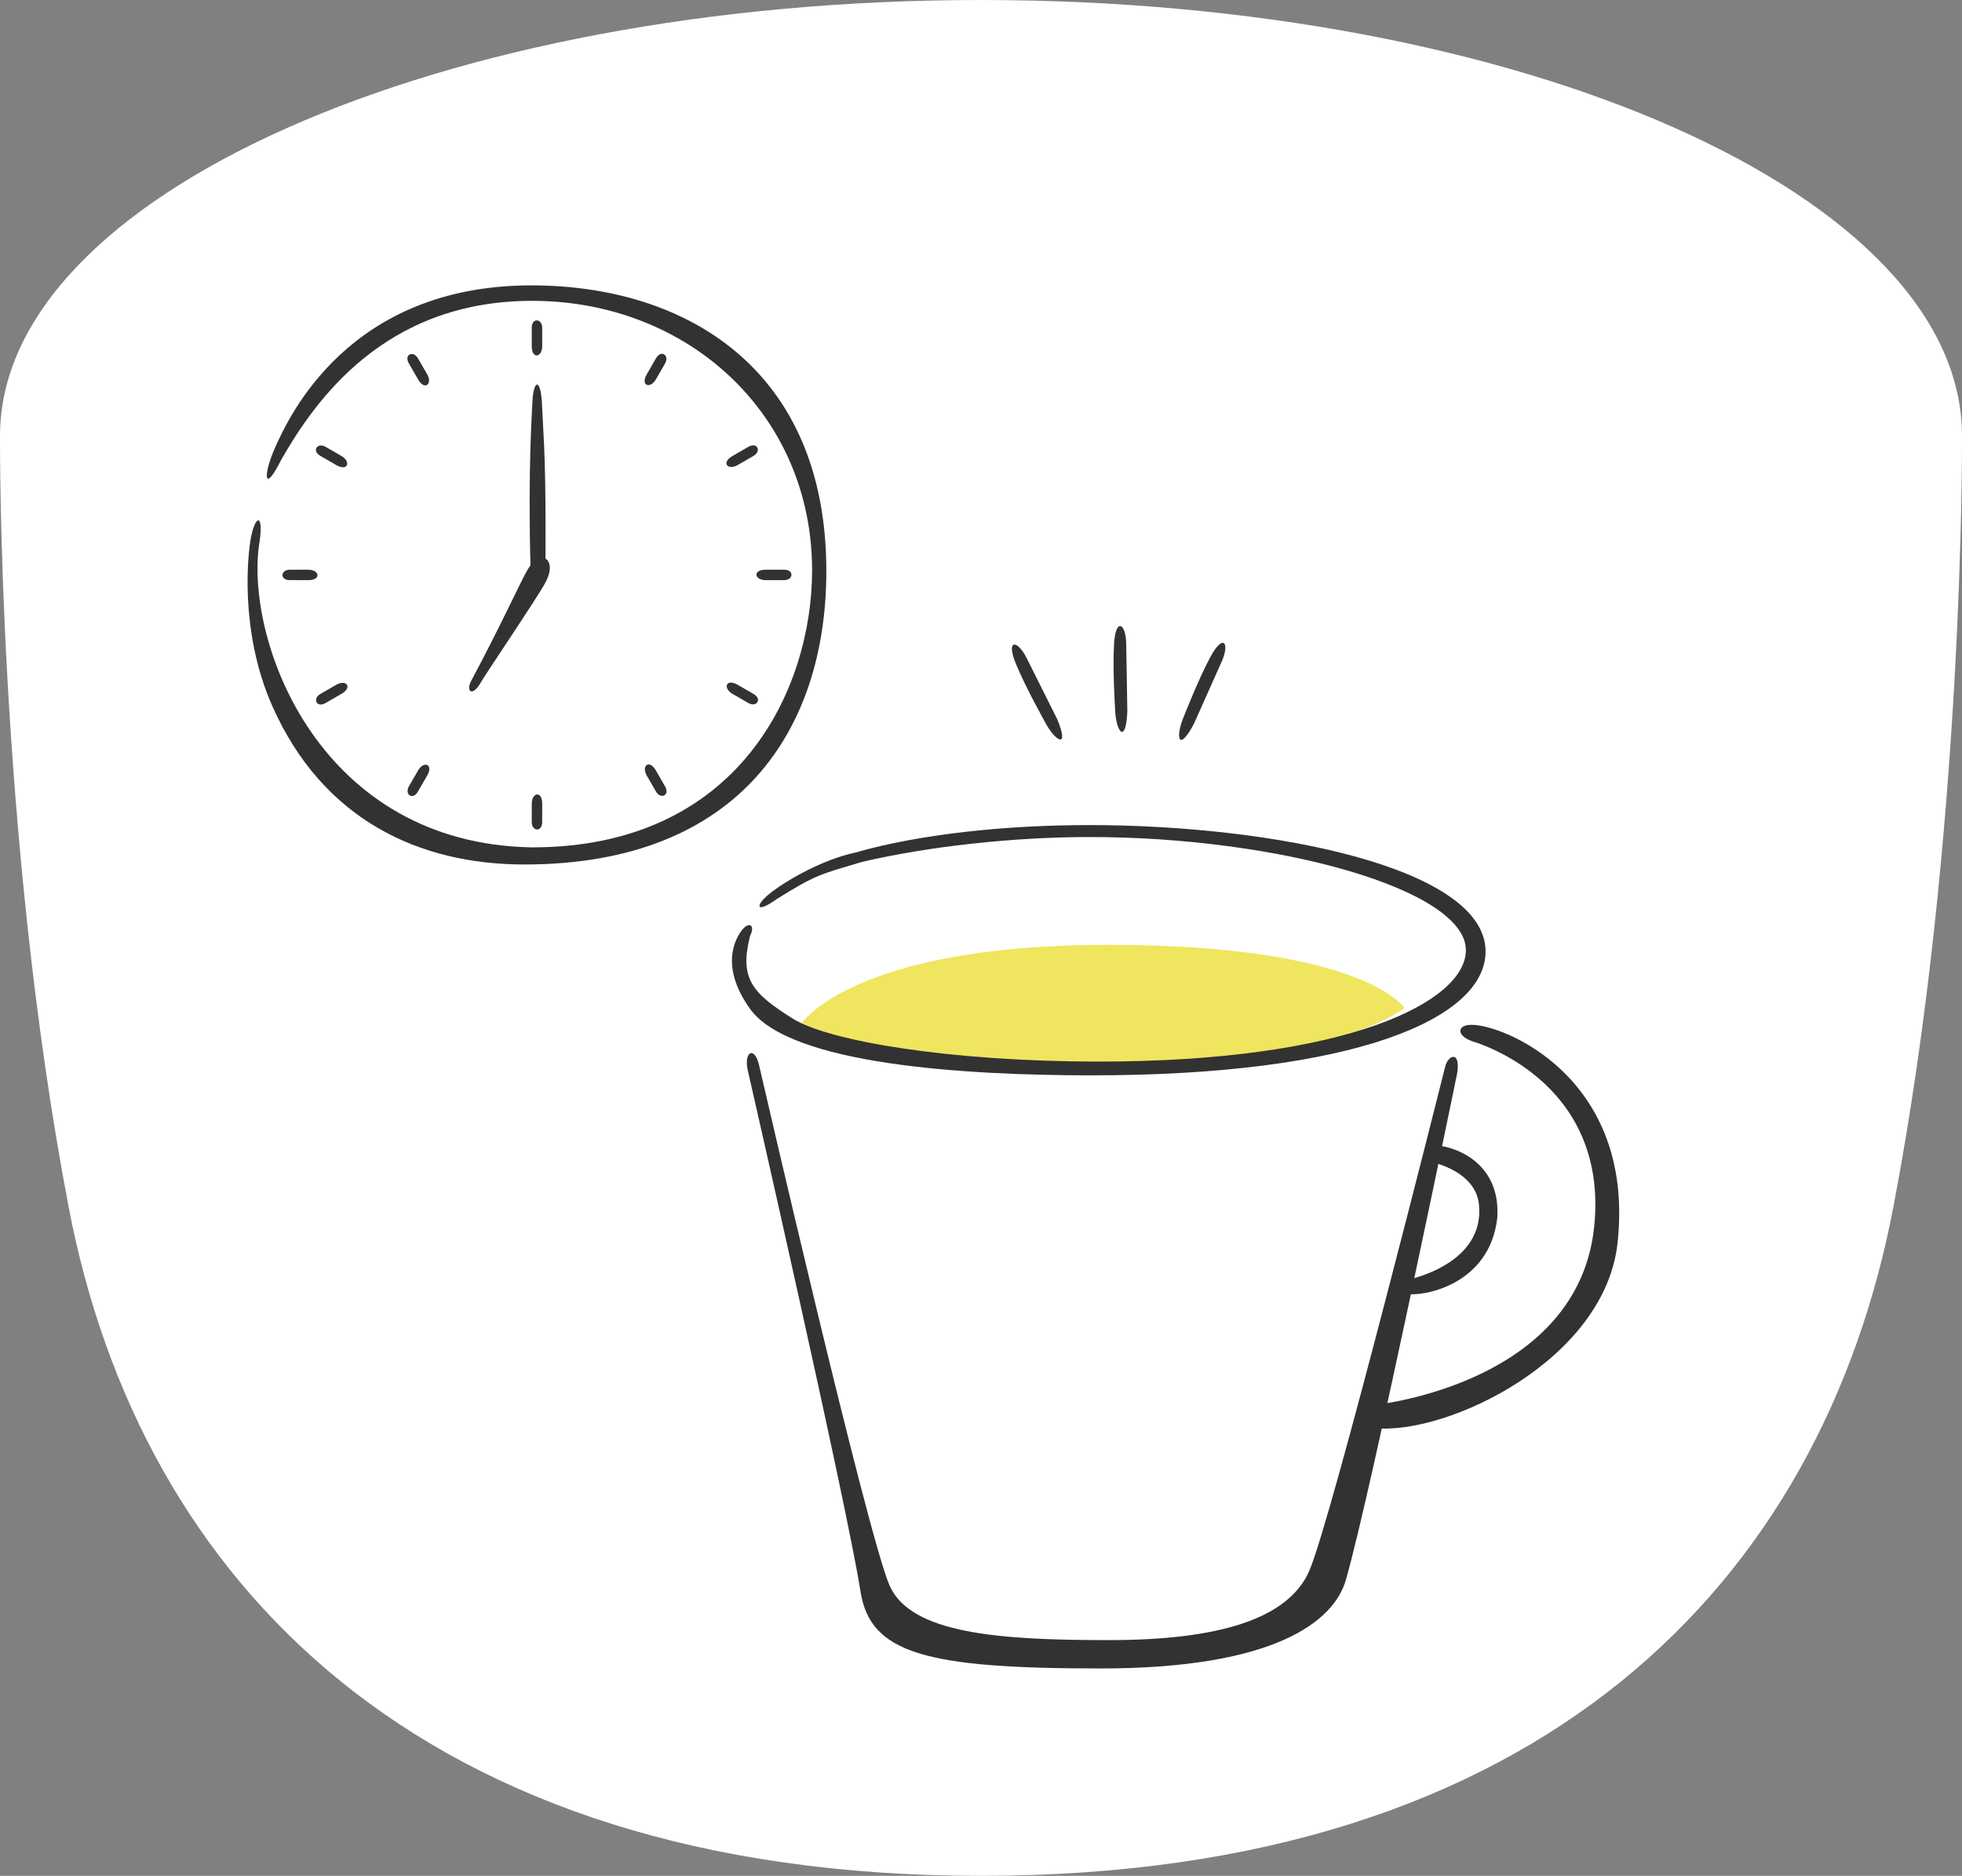 <?xml version="1.0" encoding="UTF-8"?><svg id="_レイヤー_2" xmlns="http://www.w3.org/2000/svg" xmlns:xlink="http://www.w3.org/1999/xlink" viewBox="0 0 174.652 166.954"><rect x="0" y="0" width="174.652" height="166.954" fill="#808080" stroke="none"/><defs><clipPath id="clippath"><path d="M168.53,107.484c-6.357,33.195-31.227,59.47-81.204,59.47S12.479,140.679,6.122,107.484C-.234,74.289.001,38.79.001,38.79.001,17.367,39.202,0,87.326,0s87.325,17.367,87.325,38.79c0,0,.236,35.499-6.121,68.694Z" style="fill:#fff; stroke-width:0px;"/></clipPath></defs><g id="design"><path d="M168.53,107.484c-6.357,33.195-31.227,59.47-81.204,59.47S12.479,140.679,6.122,107.484C-.234,74.289.001,38.79.001,38.79.001,17.367,39.202,0,87.326,0s87.325,17.367,87.325,38.79c0,0,.236,35.499-6.121,68.694Z" style="fill:#fff;"/><g style="clip-path:url(#clippath);"><path d="M105.394,63.742s1.274-3.27,2.356-5.279c1.141-2.118,1.745-1.247,1.003.416l-2.471,5.535c-1.42,2.684-1.659,1.106-.888-.673Z" style="fill:#323232; stroke-width:0px;"/><path d="M99.263,63.113s-.228-3.502-.095-5.78c.139-2.402,1.055-1.868,1.085-.047l.1,6.061c-.152,3.033-1.036,1.704-1.089-.235Z" style="fill:#323232; stroke-width:0px;"/><path d="M93.015,64.244s-1.72-3.059-2.586-5.17c-.913-2.226.143-2.14.958-.511s2.712,5.422,2.712,5.422c1.175,2.8-.197,1.984-1.084.26Z" style="fill:#323232; stroke-width:0px;"/><path d="M139.034,98.055c-2.469-3.75-6.82-6.083-8.675-6.412l1.03-6.029c.344-10.787-32.595-12.163-49.117-10.558-16.521,1.605-17.079,11.065-17.079,11.065,0,0,11.685,46.456,13.751,53.341,2.066,6.886,8.722,6.886,17.902,6.886,9.181,0,19.948-4.355,19.948-4.355l5.302-15.59c4.587-.696,9.219-3.256,13.864-6.376,9.563-6.717,6.148-17.305,3.074-21.972ZM131.391,111.261c-1.499,2.822-6.557,3.122-6.557,3.122l2.599-11.408c.422.056,1.34.257,2.337,1,1.356,1.01,3.121,4.464,1.621,7.286Z" style="fill:#fff; stroke-width:0px;"/><path d="M98.696,84.089c22.764,0,26.327,5.622,26.327,5.622,0,0-6.038,5.015-25.857,5.063-9.701.024-19.121-.11-23.14-1.319-4.67-1.318-4.67-2.378-4.67-2.378,0,0,4.576-6.988,27.34-6.988Z" style="fill:#f0e55f; stroke-width:0px;"/><path d="M96.918,73.434c-7.166,0-14.929.759-20.804,2.452-2.927.625-6.158,2.492-7.616,3.659-1.319,1.056-1.235,1.831.665.461,3.539-2.203,3.817-2.167,7.579-3.298,5.903-1.373,13.424-2.211,20.274-2.211,16.751,0,33.473,4.658,33.473,10.073,0,4.53-10.367,9.912-32.663,9.912-13.242,0-24.056-1.82-27.247-3.819-3.672-2.301-4.746-3.582-3.823-7.324.541-1.126-.16-1.293-.727-.535-.484.647-2.044,3.104.737,6.985,3.555,4.962,19.102,5.918,30.428,5.918,23.311,0,35.047-5.017,35.047-11.026,0-7.419-18.768-11.249-35.321-11.249Z" style="fill:#323232; stroke-width:0px;"/><path d="M128.614,95.063s-10.1,40.294-12.077,44.77c-1.888,4.274-8.074,6.14-17.841,6.14-9.767,0-17.617-.575-19.504-4.849-1.977-4.476-11.575-46.122-11.575-46.122-.384-1.94-1.381-1.482-1.078.142,0,0,8.807,38.542,10.062,46.506.867,5.505,5.797,6.846,21.382,6.846,15.586,0,20.772-4.239,21.821-7.873,2.238-7.746,9.902-45.06,9.902-45.06.352-2.136-.851-1.708-1.092-.501Z" style="fill:#323232; stroke-width:0px;"/><path d="M122.37,127.105l.283-2.094c.122-.049,17.841-1.937,19.259-15.851,1.338-13.129-10.821-16.47-10.893-16.495-1.477-.558-1.249-1.488,0-1.45,2.737-.038,14.447,4.6,12.995,19.173-.95,10.589-15.166,17.359-21.643,16.717Z" style="fill:#323232; stroke-width:0px;"/><path d="M128.277,101.997c1.506.208,5.313,1.619,5.008,6.386-.672,5.999-6.632,7.061-8.182,6.771-1.55-.29.236-1.262.236-1.262,0,0,6.9-1.349,6.309-6.725-.231-2.106-2.237-3.14-3.635-3.585l.264-1.584Z" style="fill:#323232; stroke-width:0px;"/><path d="M67.861,35.117c.139.21,5.387,5.55,5.091,14.576-.295,9.027-2.79,22.876-19.04,25.805-16.25,2.929-23.015-4.438-26.572-9.646-3.557-5.209-8.02-16.856-1.325-27.805s16.12-12.312,22.806-11.996,15.762,4.115,19.04,9.067Z" style="fill:#fff; stroke-width:0px;"/><path d="M47.301,25.399c-16.294,0-21.605,11.74-22.813,14.44-1.093,2.443-1.024,4.237.551,1.067,2.934-5.096,9.077-14.131,22.328-14.131,13.886,0,24.924,10.108,24.924,23.988,0,10.482-6.442,24.654-24.924,24.654-18.83-.308-25.446-18.048-24.324-26.797.448-2.605-.133-2.991-.603-1.237-.402,1.498-1.19,8.736,1.811,15.483,4.482,10.076,13.038,14.075,22.426,14.075,19.324,0,26.882-12.213,26.882-26.115,0-18.006-12.537-25.427-26.258-25.427Z" style="fill:#323232; stroke-width:0px;"/><path d="M48.265,30.805v-1.628c0-.837-.93-.93-.93,0v1.628c0,1.191.93,1.013.93,0Z" style="fill:#323232; stroke-width:0px;"/><path d="M38.02,33.301l-.814-1.41c-.419-.725-1.271-.341-.805.465l.814,1.41c.595,1.031,1.312.412.805-.465Z" style="fill:#323232; stroke-width:0px;"/><path d="M30.396,40.585l-1.41-.814c-.725-.419-1.271.34-.465.805l1.41.814c1.031.595,1.342-.299.465-.805Z" style="fill:#323232; stroke-width:0px;"/><path d="M27.435,50.704h-1.628c-.837,0-.93.93,0,.93h1.628c1.191,0,1.013-.93,0-.93Z" style="fill:#323232; stroke-width:0px;"/><path d="M29.931,60.949l-1.41.814c-.725.419-.341,1.271.465.805l1.41-.814c1.031-.595.412-1.312-.465-.805Z" style="fill:#323232; stroke-width:0px;"/><path d="M37.215,68.573l-.814,1.41c-.419.725.34,1.271.805.465l.814-1.41c.595-1.031-.299-1.342-.805-.465Z" style="fill:#323232; stroke-width:0px;"/><path d="M47.335,71.534v1.628c0,.837.93.93.93,0v-1.628c0-1.191-.93-1.013-.93,0Z" style="fill:#323232; stroke-width:0px;"/><path d="M57.579,69.038l.814,1.41c.419.725,1.271.341.805-.465l-.814-1.41c-.595-1.031-1.312-.412-.805.465Z" style="fill:#323232; stroke-width:0px;"/><path d="M65.203,61.754l1.41.814c.725.419,1.271-.34.465-.805l-1.41-.814c-1.031-.595-1.342.299-.465.805Z" style="fill:#323232; stroke-width:0px;"/><path d="M68.164,51.634h1.628c.837,0,.93-.93,0-.93h-1.628c-1.191,0-1.013.93,0,.93Z" style="fill:#323232; stroke-width:0px;"/><path d="M65.668,41.39l1.41-.814c.725-.419.341-1.271-.465-.805l-1.41.814c-1.031.595-.412,1.312.465.805Z" style="fill:#323232; stroke-width:0px;"/><path d="M58.385,33.766l.814-1.41c.419-.725-.34-1.271-.805-.465l-.814,1.41c-.595,1.031.299,1.342.805.465Z" style="fill:#323232; stroke-width:0px;"/><path d="M48.556,50.654c.051-9.735-.127-10.788-.312-14.733-.109-2.312-.798-2.202-.858.051-.015.564-.406,5.678-.157,14.728,0,1.211,1.328,1.106,1.328-.046Z" style="fill:#323232; stroke-width:0px;"/><path d="M42.647,60.989c.643-1.126,5.206-7.808,5.928-9.183,1.085-2.065-.473-3.05-1.612-1.102-.634,1.084-2.427,5.057-5.025,9.903-.472.916.074,1.347.709.382Z" style="fill:#323232; stroke-width:0px;"/></g></g></svg>